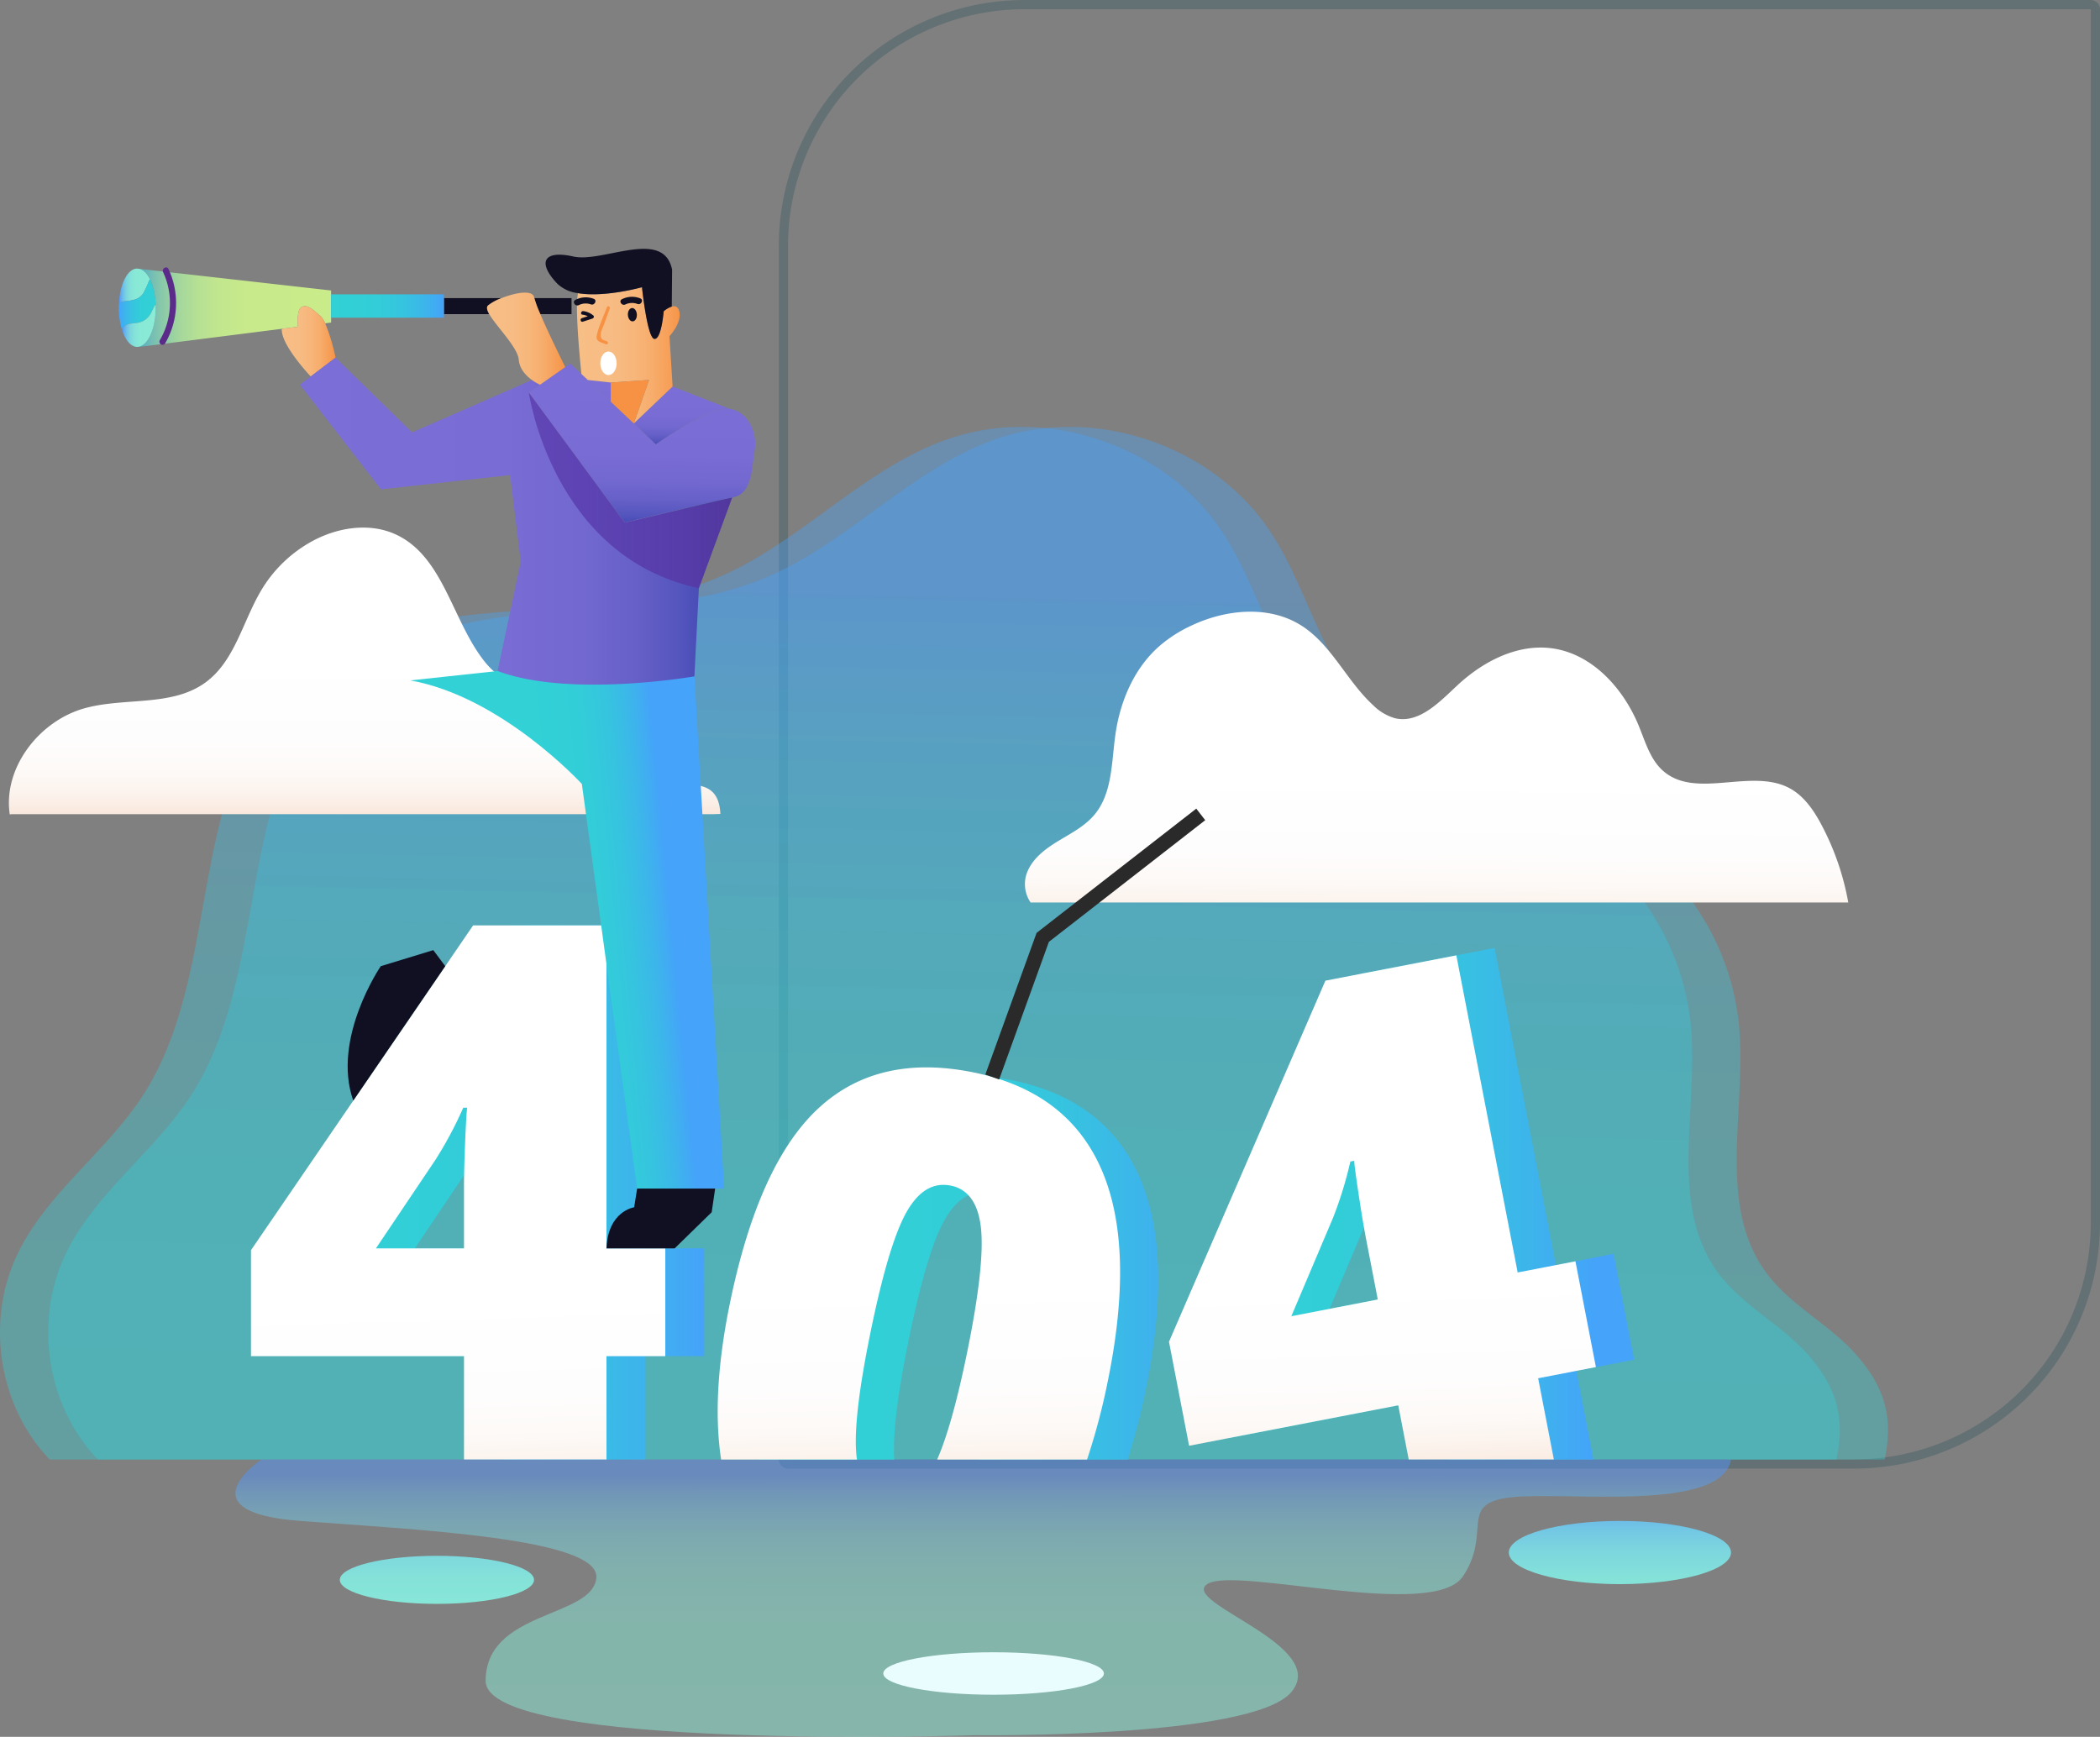<svg xmlns="http://www.w3.org/2000/svg" xmlns:xlink="http://www.w3.org/1999/xlink" width="683.475" height="565.319" viewBox="0 0 683.475 565.319">
  <rect x="0" y="0" width="683.475" height="565.319" fill="#808080" stroke="none"/>
  <defs>
    <linearGradient id="linear-gradient" x1="0.495" y1="1.05" x2="0.527" y2="0.183" gradientUnits="objectBoundingBox">
      <stop offset="0" stop-color="#31d1d6"/>
      <stop offset="0.373" stop-color="#32ced8"/>
      <stop offset="0.617" stop-color="#35c5de"/>
      <stop offset="0.824" stop-color="#3cb6ea"/>
      <stop offset="1" stop-color="#45a3fa"/>
    </linearGradient>
    <linearGradient id="linear-gradient-3" x1="0.5" y1="1.009" x2="0.5" y2="0.465" gradientUnits="objectBoundingBox">
      <stop offset="0" stop-color="#f9e6d9"/>
      <stop offset="0.121" stop-color="#fbf1ea"/>
      <stop offset="0.27" stop-color="#fdf9f6"/>
      <stop offset="0.475" stop-color="#fefdfd"/>
      <stop offset="1" stop-color="#fff"/>
    </linearGradient>
    <linearGradient id="linear-gradient-4" x1="0.497" y1="1.082" x2="0.509" y2="0.559" xlink:href="#linear-gradient-3"/>
    <linearGradient id="linear-gradient-5" x1="0" y1="0.5" x2="1" y2="0.5" xlink:href="#linear-gradient"/>
    <linearGradient id="linear-gradient-6" x1="0.509" y1="1.066" x2="0.5" y2="0.689" xlink:href="#linear-gradient-3"/>
    <linearGradient id="linear-gradient-7" x1="-0.057" y1="0.554" x2="0.913" y2="0.554" xlink:href="#linear-gradient"/>
    <linearGradient id="linear-gradient-8" x1="0.506" y1="1.034" x2="0.496" y2="0.634" xlink:href="#linear-gradient-3"/>
    <linearGradient id="linear-gradient-9" x1="0.456" y1="0.516" x2="0.83" y2="0.457" xlink:href="#linear-gradient"/>
    <linearGradient id="linear-gradient-11" y1="0.5" x2="1" y2="0.5" gradientUnits="objectBoundingBox">
      <stop offset="0" stop-color="#51adc6"/>
      <stop offset="0.006" stop-color="#54aec4"/>
      <stop offset="0.066" stop-color="#74beb4"/>
      <stop offset="0.133" stop-color="#8ecca7"/>
      <stop offset="0.21" stop-color="#a4d79c"/>
      <stop offset="0.3" stop-color="#b5e094"/>
      <stop offset="0.411" stop-color="#c1e68e"/>
      <stop offset="0.567" stop-color="#c8ea8a"/>
      <stop offset="1" stop-color="#caeb8a"/>
    </linearGradient>
    <linearGradient id="linear-gradient-12" x1="1" y1="0.5" x2="0" y2="0.5" gradientUnits="objectBoundingBox">
      <stop offset="0" stop-color="#8aebd6"/>
      <stop offset="0.461" stop-color="#88e9d6"/>
      <stop offset="0.628" stop-color="#84e2d9"/>
      <stop offset="0.746" stop-color="#7cd6de"/>
      <stop offset="0.842" stop-color="#71c5e5"/>
      <stop offset="0.923" stop-color="#63afee"/>
      <stop offset="0.994" stop-color="#5295f9"/>
      <stop offset="1" stop-color="#5193fa"/>
    </linearGradient>
    <linearGradient id="linear-gradient-13" x1="1" y1="0.5" x2="0" y2="0.5" xlink:href="#linear-gradient"/>
    <linearGradient id="linear-gradient-14" x1="1" y1="0.5" x2="0" y2="0.5" xlink:href="#linear-gradient-12"/>
    <linearGradient id="linear-gradient-16" y1="0.5" x2="1" y2="0.5" gradientUnits="objectBoundingBox">
      <stop offset="0" stop-color="#f7be86"/>
      <stop offset="0.329" stop-color="#f7bc83"/>
      <stop offset="0.545" stop-color="#f7b67a"/>
      <stop offset="0.728" stop-color="#f7ac6b"/>
      <stop offset="0.891" stop-color="#f79e56"/>
      <stop offset="1" stop-color="#f79244"/>
    </linearGradient>
    <linearGradient id="linear-gradient-17" x1="0.51" y1="0.112" x2="0.432" y2="3.099" gradientUnits="objectBoundingBox">
      <stop offset="0" stop-color="#7b6ed6"/>
      <stop offset="0.48" stop-color="#796cd4"/>
      <stop offset="0.653" stop-color="#7268d0"/>
      <stop offset="0.777" stop-color="#6660c8"/>
      <stop offset="0.877" stop-color="#5555be"/>
      <stop offset="0.961" stop-color="#3f46b0"/>
      <stop offset="1" stop-color="#333ea8"/>
    </linearGradient>
    <linearGradient id="linear-gradient-18" x1="0.505" y1="0.124" x2="0.484" y2="1.068" xlink:href="#linear-gradient-17"/>
    <linearGradient id="linear-gradient-19" x1="0.509" y1="-0.031" x2="0.49" y2="1.089" xlink:href="#linear-gradient-17"/>
    <linearGradient id="linear-gradient-20" x1="0" y1="0.5" x2="1" y2="0.5" xlink:href="#linear-gradient-17"/>
    <linearGradient id="linear-gradient-22" y1="0.5" x2="1" y2="0.5" gradientUnits="objectBoundingBox">
      <stop offset="0" stop-color="#3c0887"/>
      <stop offset="0.323" stop-color="#3e0987"/>
      <stop offset="0.534" stop-color="#470d87"/>
      <stop offset="0.713" stop-color="#561488"/>
      <stop offset="0.873" stop-color="#6b1f89"/>
      <stop offset="1" stop-color="#822a8a"/>
    </linearGradient>
    <linearGradient id="linear-gradient-24" x1="0.497" y1="1.036" x2="0.5" y2="0.053" xlink:href="#linear-gradient-12"/>
    <linearGradient id="linear-gradient-25" x1="0.5" y1="3.297" x2="0.5" y2="-0.5" xlink:href="#linear-gradient-12"/>
    <linearGradient id="linear-gradient-26" x1="0.5" y1="3.61" x2="0.5" y2="-1.384" xlink:href="#linear-gradient-12"/>
    <linearGradient id="linear-gradient-27" x1="0.14" y1="0.542" x2="1.098" y2="0.542" xlink:href="#linear-gradient"/>
    <linearGradient id="linear-gradient-28" x1="0.507" y1="1.067" x2="0.497" y2="0.553" xlink:href="#linear-gradient-3"/>
  </defs>
  <g id="Group_2560" data-name="Group 2560" transform="translate(-104.525 -330)">
    <g id="Group_119" data-name="Group 119" transform="translate(-663 -1055)" opacity="0.4">
      <g id="Rectangle_45" data-name="Rectangle 45" transform="translate(1021 1385)" fill="none" stroke="#375b62" stroke-width="3">
        <path d="M80,0H430a0,0,0,0,1,0,0V398a80,80,0,0,1-80,80H0a0,0,0,0,1,0,0V80A80,80,0,0,1,80,0Z" stroke="none"/>
        <path d="M80,1.5H427A1.5,1.5,0,0,1,428.5,3V398A78.5,78.5,0,0,1,350,476.5H3A1.5,1.5,0,0,1,1.5,475V80A78.5,78.5,0,0,1,80,1.5Z" fill="none"/>
      </g>
    </g>
    <g id="Group_802" data-name="Group 802" transform="translate(-34.579 368.145)">
      <g id="Group_790" data-name="Group 790" transform="translate(139.104 100.807)">
        <path id="Path_1001" data-name="Path 1001" d="M216.65,427.584H155.283c-16.421-17.058-20.813-44.241-11-65.792,9.35-20.544,29.424-34.114,41.587-53.127,25.957-40.576,13.411-101.025,48.685-133.827,17.632-16.4,42.986-21.138,66.987-23.055s48.806-1.864,71-11.194c27.371-11.5,48-36.213,76.2-45.524,31.656-10.455,69.526,2.591,88.027,30.326,11.575,17.354,15.944,39.157,29.633,54.9,22.136,25.453,61.134,27.428,88.741,46.811A82.514,82.514,0,0,1,689.3,285.113c2.947,27.779-7.6,59.331,9.057,81.758,8.122,10.935,21.291,17.1,30.042,27.539,8.72,10.4,11.176,19.88,8.432,33.174Z" transform="translate(-139.104 -91.474)" opacity="0.37" fill="url(#linear-gradient)" style="mix-blend-mode: darken;isolation: isolate"/>
        <path id="Path_1002" data-name="Path 1002" d="M229.807,427.584H168.441c-16.422-17.058-20.814-44.241-11.005-65.792,9.35-20.544,29.425-34.114,41.588-53.127,25.956-40.576,13.411-101.025,48.684-133.827,17.632-16.4,42.986-21.138,66.987-23.055s48.806-1.864,71-11.194c27.371-11.5,48-36.213,76.2-45.524,31.657-10.455,69.527,2.591,88.027,30.326,11.576,17.354,15.944,39.157,29.633,54.9,22.136,25.453,61.134,27.428,88.742,46.811a82.512,82.512,0,0,1,34.159,58.012c2.947,27.779-7.6,59.331,9.057,81.758,8.122,10.935,21.291,17.1,30.042,27.539,8.72,10.4,11.176,19.88,8.432,33.174Z" transform="translate(-136.578 -91.474)" opacity="0.37" fill="url(#linear-gradient)" style="mix-blend-mode: darken;isolation: isolate"/>
      </g>
      <path id="Path_1003" data-name="Path 1003" d="M373.1,212.173l-2.527.083H142.36l-.548.072c-2.265-15.138,9.583-30.514,24.495-34.591,13.04-3.564,28.3-.393,39.216-8.368,9.786-7.14,12.218-20.49,18.619-30.777a43.578,43.578,0,0,1,16.294-15.3c8.32-4.47,18.7-6.031,27.236-1.991,15.114,7.176,18.011,27.2,28.118,40.539,2.253,2.98,5.09,5.757,8.7,6.747,3.326.918,6.854.2,10.263-.405,11.169-1.967,24.566-1.788,31.516,7.176,3.266,4.22,4.434,9.631,6.246,14.637s4.78,10.167,9.8,11.967c2.408.846,5.137.87,7.259,2.289C372.124,205.951,372.946,208.991,373.1,212.173Z" transform="translate(0.466 14.611)" fill="url(#linear-gradient-3)"/>
      <path id="Path_1004" data-name="Path 1004" d="M686.927,236.583H420.8a10.621,10.621,0,0,1-.87-10.418c1.967-4.351,6.067-7.307,10.156-9.762s8.439-4.732,11.5-8.391c5.876-7.021,5.531-17.093,6.83-26.152,1.526-10.752,6.031-21.4,14.161-28.607a44.3,44.3,0,0,1,10.859-6.937c11.145-5.185,24.948-6.484,35.366.048,9.965,6.246,14.852,18.13,23.541,26.056a16.317,16.317,0,0,0,7.116,4.2c7.784,1.788,14.4-5.269,20.24-10.716,8.3-7.736,19.381-13.517,30.634-12.075,13.231,1.716,23.458,13.064,28.476,25.425,2.1,5.149,3.7,10.847,7.867,14.506,10.7,9.381,28.774-1.132,41.254,5.686,4.684,2.563,7.819,7.223,10.322,11.944A86.2,86.2,0,0,1,686.927,236.583Z" transform="translate(53.724 19.02)" fill="url(#linear-gradient-4)"/>
      <g id="Group_791" data-name="Group 791" transform="translate(220.788 263.049)">
        <path id="Path_1005" data-name="Path 1005" d="M353.111,367.791H333.965v33.653H287.588V367.791h-69.33V333.3l72.3-105.718h43.4V332.71h19.147ZM287.588,332.71V312.494q0-5.709.416-15.4t.654-10.167H287.35a125.613,125.613,0,0,1-9.157,17.124l-19.265,28.66Z" transform="translate(-205.593 -227.587)" fill="url(#linear-gradient-5)"/>
        <path id="Path_1006" data-name="Path 1006" d="M342.485,367.8H323.34v33.654H276.961V367.8H207.633V333.313l72.3-105.717H323.34V332.719h19.145Zm-65.524-35.08V312.5q0-5.709.416-15.4t.654-10.168h-1.308a125.673,125.673,0,0,1-9.157,17.124L248.3,332.719Z" transform="translate(-207.633 -227.585)" fill="url(#linear-gradient-6)"/>
      </g>
      <g id="Group_792" data-name="Group 792" transform="translate(519.568 270.394)">
        <path id="Path_1007" data-name="Path 1007" d="M607.672,367.774l-6.663-34.448-12.432,2.408-6.365,1.228L562.258,233.749,519.633,242,468.724,359.514l6.544,33.864,68.073-13.171,3.874,20.061h47.238l-5.578-28.858,6.365-1.228Zm-83.426-19.6-15.7,3.028,11.2-26.438,2.265-5.352a126.12,126.12,0,0,0,5.733-18.559l1.287-.238q-.143.5,1.287,10.108,1.43,9.583,2.515,15.2l3.838,19.846Z" transform="translate(-456.292 -233.749)" fill="url(#linear-gradient-7)"/>
        <path id="Path_1008" data-name="Path 1008" d="M597.242,369.792l-6.663-34.436-18.8,3.635L551.816,235.779l-30.181,5.829L509.2,244.016,458.294,361.544l6.544,33.852,12.432-2.408,55.641-10.752,3.409,17.641h47.238l-5.113-26.45,12.432-2.408Zm-75.487-45.414c.226,1.3.453,2.479.656,3.564l3.838,19.846-28.142,5.447,13.481-31.8a125.514,125.514,0,0,0,5.733-18.547l1.287-.25q-.143.519,1.287,10.108C520.574,317.3,521.194,321.183,521.754,324.378Z" transform="translate(-458.294 -233.359)" fill="url(#linear-gradient-8)"/>
      </g>
      <g id="Group_797" data-name="Group 797" transform="translate(177.755 42.855)">
        <g id="Group_793" data-name="Group 793" transform="translate(65.807 137.402)">
          <path id="Path_1009" data-name="Path 1009" d="M353.272,326.6H324.957L306.969,194.9s-25.99-28.391-55.825-33.708l28.417-3.063,64.044,1.74Z" transform="translate(-222.053 -158.129)" fill="url(#linear-gradient-9)"/>
          <path id="Path_1010" data-name="Path 1010" d="M244.806,239.569s-16.089,23.547-8.947,43.765l29.933-43.765-3.887-5.221Z" transform="translate(-225.338 -143.497)" fill="#111023"/>
          <path id="Path_1011" data-name="Path 1011" d="M314.675,299.468l-.964,6.08s-8.53,1.193-9.005,13.374h22.184l12.054-11.767,1.125-7.687Z" transform="translate(-211.771 -130.996)" fill="#111023"/>
          <path id="Path_1012" data-name="Path 1012" d="M295.391,194.312l-35.485-1.323,5.767,54.341-24.052,8.619-13.863-67.108a20.736,20.736,0,0,1,17.486-27l10.573-1.144h.012c29.835,5.316,55.825,33.708,55.825,33.708Z" transform="translate(-226.738 -157.636)" fill="url(#linear-gradient-5)"/>
        </g>
        <g id="Group_794" data-name="Group 794" transform="translate(0 6.04)">
          <path id="Path_1013" data-name="Path 1013" d="M239.568,64.211v1.579l-1.924.247a7.493,7.493,0,0,0-1.547-2.374c-2.569-2.215-4.353-3.955-6.191-2.892-1.386.807-1.279,4.6-1.149,6.395l-5.234.666L177.16,73.711l-.021-.086c3.009-.709,5.341-6.1,5.341-12.66,0-6.47-2.268-11.8-5.212-12.638l62.3,7.028v8.856Z" transform="translate(-170.453 -47.845)" fill="url(#linear-gradient-11)"/>
          <path id="Path_1014" data-name="Path 1014" d="M181.678,51.74a6.473,6.473,0,0,0-.355.591,32.963,32.963,0,0,1-1.8,3.944,5.343,5.343,0,0,1-2.461,1.944,14.079,14.079,0,0,1-3.3.623,7.651,7.651,0,0,0-2.182.559c.355-6.19,2.8-11,5.793-11.166l.968.108C179.626,48.709,180.785,49.935,181.678,51.74Z" transform="translate(-171.521 -47.863)" fill="url(#linear-gradient-12)"/>
          <path id="Path_1015" data-name="Path 1015" d="M183.535,59.376c-.021.021-.032.043-.055.064-.763,1.022-1.128,2.3-1.837,3.353a6.008,6.008,0,0,1-3.6,2.472c-1.343.3-2.794.139-4.019.752a3.942,3.942,0,0,0-1.5,1.408,23.963,23.963,0,0,1-.989-7.006c0-.538.011-1.064.054-1.581a7.65,7.65,0,0,1,2.182-.559,14.078,14.078,0,0,0,3.3-.623,5.343,5.343,0,0,0,2.461-1.944,32.962,32.962,0,0,0,1.8-3.944,6.471,6.471,0,0,1,.355-.591A20.64,20.64,0,0,1,183.535,59.376Z" transform="translate(-171.53 -47.298)" fill="url(#linear-gradient-13)"/>
          <path id="Path_1016" data-name="Path 1016" d="M183.4,59.1c0,6.556-2.333,11.951-5.341,12.66a2.864,2.864,0,0,1-.677.086c-2.1,0-3.944-2.279-5.019-5.739a3.942,3.942,0,0,1,1.5-1.408c1.225-.613,2.676-.452,4.019-.752a6.008,6.008,0,0,0,3.6-2.472c.709-1.052,1.074-2.331,1.837-3.353.023-.021.033-.043.055-.064C183.387,58.4,183.4,58.743,183.4,59.1Z" transform="translate(-171.371 -45.978)" fill="url(#linear-gradient-14)"/>
          <path id="Path_1017" data-name="Path 1017" d="M260.313,56.315h18.744a15.841,15.841,0,0,0-4.374,2.386c-.591.547-.333,1.547.4,2.826H260.313Z" transform="translate(-154.487 -46.312)" fill="#111023"/>
          <path id="Path_1018" data-name="Path 1018" d="M297.112,59.453v2.074H286.956A38.138,38.138,0,0,1,285,56.315h12.112Z" transform="translate(-149.747 -46.312)" fill="#111023"/>
          <path id="Path_1019" data-name="Path 1019" d="M266.226,61.726v1.15H229.514v-7.6h36.712v6.448Z" transform="translate(-160.399 -46.511)" fill="url(#linear-gradient-5)"/>
          <path id="Path_1020" data-name="Path 1020" d="M233.551,75.24l-8.082,6.147S215.657,71.1,216.055,65.88l5.234-.666c-.13-1.8-.237-5.588,1.149-6.395,1.838-1.063,3.622.677,6.191,2.892a7.493,7.493,0,0,1,1.547,2.374A65.4,65.4,0,0,1,233.551,75.24Z" transform="translate(-162.985 -45.893)" fill="url(#linear-gradient-16)"/>
          <path id="Path_1021" data-name="Path 1021" d="M185.587,48.451c-.54-1.182-2.286-.173-1.751,1a23.87,23.87,0,0,1-1.086,22.192,1.009,1.009,0,0,0,1.746,1.007A26.008,26.008,0,0,0,185.587,48.451Z" transform="translate(-169.403 -47.923)" fill="#5b2b89"/>
        </g>
        <g id="Group_795" data-name="Group 795" transform="translate(58.97 14.248)">
          <path id="Path_1022" data-name="Path 1022" d="M307.065,79.483v6.233l-7.458-7.05Z" transform="translate(-205.914 -50.229)" fill="url(#linear-gradient-17)"/>
          <path id="Path_1023" data-name="Path 1023" d="M310.157,86.58l7.513,7.093,7.169,6.77s16.421-11.5,22.794-11.6a7.36,7.36,0,0,1,1.3.086c5.621.8,9.06,7.3,8.071,13.531-1.063,6.717-.87,14.153-7.34,15.357s-34.971,8.124-34.971,8.124l-31.2-42.322,3.676-2.569,8.189-5.727,1.656-1.161,3.6,3.4L302.7,79.53Z" transform="translate(-209.007 -51.093)" fill="url(#linear-gradient-18)"/>
          <path id="Path_1024" data-name="Path 1024" d="M324.794,80.442l18.635,7.286a7.36,7.36,0,0,0-1.3-.086c-6.373.1-22.794,11.6-22.794,11.6l-7.169-6.77Z" transform="translate(-203.503 -49.888)" fill="url(#linear-gradient-19)"/>
          <path id="Path_1025" data-name="Path 1025" d="M361.66,118.133,350.838,147.6,349.387,176.3s-1.268.225-3.472.538c-10.316,1.472-41.236,5-60.57-2.279l7.533-35.648L289.4,110.793l-42.022,4.643L221,81.367l3.514-2.676,8.082-6.147,24.923,24.342,39-17.045a14.491,14.491,0,0,0,2.644,1.526l-3.676,2.569,31.2,42.322S355.19,119.348,361.66,118.133Z" transform="translate(-221.003 -51.404)" fill="url(#linear-gradient-20)"/>
          <path id="Path_1026" data-name="Path 1026" d="M297.547,79.044l-8.189,5.727a14.491,14.491,0,0,1-2.644-1.526c-1.849-1.322-4.03-3.5-4.3-6.577-.354-4.127-7.319-10.843-9.6-14.852-.731-1.279-.989-2.279-.4-2.827A15.876,15.876,0,0,1,276.8,56.6c4.33-1.72,10.1-2.891,10.629-.215a2.082,2.082,0,0,0,.054.215,38.142,38.142,0,0,0,1.956,5.212C292.4,68.737,297.547,79.044,297.547,79.044Z" transform="translate(-211.195 -54.809)" fill="url(#linear-gradient-16)"/>
          <path id="Path_1027" data-name="Path 1027" d="M338.842,145.768C291.106,135.642,283.494,82.1,283.494,82.1l31.2,42.353,34.97-8.155Z" transform="translate(-209.007 -49.57)" opacity="0.38" fill="url(#linear-gradient-22)" style="mix-blend-mode: overlay;isolation: isolate"/>
        </g>
        <g id="Group_796" data-name="Group 796" transform="translate(138.924)">
          <path id="Path_1028" data-name="Path 1028" d="M327.506,59.628c1.01-.279,2.031-.075,2.439,1.536.946,3.687-3.192,8.115-3.192,8.115l1.022,16.367L315.146,97.673l4.943-14.144-12.456.817-7.458-.817-2.085-1.967S296.64,67.99,296.64,60.026a25.767,25.767,0,0,1,.268-4.375l.064-.387c8.728,1.473,20.839-1.933,20.839-1.933s1.7,16.529,4.019,16.819,3.042-8.985,3.042-8.985A7.921,7.921,0,0,1,327.506,59.628Z" transform="translate(-286.437 -40.844)" fill="url(#linear-gradient-16)"/>
          <path id="Path_1029" data-name="Path 1029" d="M329.246,49.624l-.1,12.015a7.921,7.921,0,0,0-2.633,1.536s-.721,9.264-3.042,8.985-4.019-16.819-4.019-16.819-12.112,3.407-20.839,1.933v-.011a11.72,11.72,0,0,1-6.727-3.073c-6.674-7.029-4.352-11.016,5.213-8.846S326.495,36.007,329.246,49.624Z" transform="translate(-288.08 -42.855)" fill="#111023"/>
          <path id="Path_1030" data-name="Path 1030" d="M318.319,78.666l-4.944,14.143-7.512-7.093V79.483Z" transform="translate(-284.666 -35.981)" fill="#f79244"/>
          <path id="Path_1031" data-name="Path 1031" d="M296.3,56.915a7.28,7.28,0,0,1,5.938-.352c1.234.445.3,2.26-.915,1.82a5.009,5.009,0,0,0-3.913.24C296.251,59.205,295.128,57.5,296.3,56.915Z" transform="translate(-286.597 -40.314)" fill="#111023"/>
          <ellipse id="Ellipse_61" data-name="Ellipse 61" cx="1.465" cy="2.175" rx="1.465" ry="2.175" transform="translate(26.665 19.338) rotate(-2.993)" fill="#111023"/>
          <path id="Path_1032" data-name="Path 1032" d="M314.956,56.456a7.278,7.278,0,0,0-5.942.269c-1.181.571-.067,2.279,1.1,1.715a5.014,5.014,0,0,1,3.917-.17C315.245,58.728,316.183,56.918,314.956,56.456Z" transform="translate(-284.158 -40.342)" fill="#111023"/>
          <path id="Path_1033" data-name="Path 1033" d="M302.064,68c.651-3.08,2.243-6.215,3.318-9.176.224-.616,1.132-.151.911.458l-2.035,5.6a12.72,12.72,0,0,0-.873,2.4c-.222,2.326.842,2.143,2.045,2.7.6.278.136,1.186-.458.911C303.494,70.21,301.617,70.117,302.064,68Z" transform="translate(-285.409 -39.845)" fill="#f79244"/>
          <path id="Path_1034" data-name="Path 1034" d="M301.776,61.283a6.434,6.434,0,0,0-3.254-1.428c-.75-.1-1.061,1.056-.3,1.154a5.624,5.624,0,0,1,1.743.517l-1.907.62c-.728.236-.423,1.389.308,1.151l3.141-1.02C301.888,62.153,302.15,61.583,301.776,61.283Z" transform="translate(-286.245 -39.593)" fill="#111023"/>
          <ellipse id="Ellipse_62" data-name="Ellipse 62" cx="2.652" cy="3.83" rx="2.652" ry="3.83" transform="translate(17.807 33.418)" fill="#fff"/>
        </g>
      </g>
      <g id="Group_798" data-name="Group 798" transform="translate(215.732 436.917)">
        <path id="Path_1035" data-name="Path 1035" d="M690.145,373.453H211.858s-25.735,17.086,12.526,19.977,97.937,5.626,96.465,18.644S284.823,422.52,284.823,445.5,444.19,463.181,444.19,463.181s90.028,1.179,102.849-14.035S510.746,420,519.659,414s73.628,12,83.271-2.571S601,387.646,618.788,385.717,687.145,390.76,690.145,373.453Z" transform="translate(-203.391 -373.453)" opacity="0.5" fill="url(#linear-gradient-24)" style="mix-blend-mode: multiply;isolation: isolate"/>
        <ellipse id="Ellipse_63" data-name="Ellipse 63" cx="36.161" cy="10.286" rx="36.161" ry="10.286" transform="translate(414.433 19.978)" fill="url(#linear-gradient-25)"/>
        <ellipse id="Ellipse_64" data-name="Ellipse 64" cx="31.607" cy="7.821" rx="31.607" ry="7.821" transform="translate(33.968 31.335)" fill="url(#linear-gradient-26)"/>
        <ellipse id="Ellipse_65" data-name="Ellipse 65" cx="35.899" cy="6.911" rx="35.899" ry="6.911" transform="translate(210.849 62.728)" fill="#e9fdff"/>
      </g>
      <g id="Group_801" data-name="Group 801" transform="translate(372.683 225.053)">
        <g id="Group_799" data-name="Group 799" transform="translate(0 84.229)">
          <path id="Path_1036" data-name="Path 1036" d="M470.344,301.625q-11.05-25.264-41.445-31.468-3.308-.679-6.472-1.073-26.819-3.4-44.234,12.8Q358.7,299.98,349.419,345.429q-5.686,27.838-3.171,48.167h44.294q-.84-11.872,4.673-38.81,5.954-29.126,11.8-39.347,3.4-5.936,7.688-7.831a10.711,10.711,0,0,1,6.663-.644q8.511,1.752,9.8,13.839,1.287,12.1-4.494,40.408-4.345,21.223-8.713,32.386h48.561a213.589,213.589,0,0,0,5.936-23.029q1.7-8.314,2.67-15.949Q479.29,322.079,470.344,301.625Z" transform="translate(-333.067 -265.966)" fill="url(#linear-gradient-27)"/>
          <path id="Path_1037" data-name="Path 1037" d="M459.934,299.5q-9.923-22.689-35.509-30.014-2.879-.823-5.948-1.454-31.218-6.383-50.706,11.729Q348.3,297.878,339.009,343.31q-1.9,9.244-2.873,17.677-2.163,18.505.048,33.018h44.234c-.06-.286-.1-.572-.131-.87q-1.395-11.568,4.506-40.467,5.954-29.126,11.812-39.335,5.847-10.227,14.351-8.475a10.427,10.427,0,0,1,5.745,3.159c2.205,2.36,3.54,5.912,4.053,10.668q1.287,12.1-4.494,40.408Q411.4,382.835,406.5,394h48.787a215.952,215.952,0,0,0,6.758-25.544Q470.966,324.763,459.934,299.5Z" transform="translate(-335.065 -266.374)" fill="url(#linear-gradient-28)"/>
        </g>
        <g id="Group_800" data-name="Group 800" transform="translate(87.115 0)">
          <path id="Path_1038" data-name="Path 1038" d="M479.716,199.477l-.3.226-31.146,24.245-19.441,15.126-16.187,44.794-4.494-1.621,16.676-46.093L476.8,195.71Z" transform="translate(-408.15 -195.71)" fill="#2a2a2a"/>
        </g>
        <path id="Path_1039" data-name="Path 1039" d="M488.178,299.364c-3.54,4.208-8.368,7.092-13.1,9.893l-.322-.56c1.871-2.4,3.85-5.209,3.29-8.2-.393-2.038-1.9-3.659-3.433-5.03-2.61-2.3-5.519-4.243-8.01-6.663s-4.6-5.459-5.006-8.9c-.525-4.53,1.919-8.809,2.873-13.267a8.976,8.976,0,0,0-.2-5.376c-1.6-3.79-6.425-4.661-10.251-6.186-3.421-1.383-6.639-3.945-7.593-7.509-1.383-5.173,2.3-10.465,1.8-15.794a10.506,10.506,0,0,0-6.413-8.463l31.146-24.245c5.28,4.577,9.834,10.644,9.893,17.57.024,4.386-1.752,8.558-3.016,12.754a11.386,11.386,0,0,0-.62,5.185c.489,2.646,2.6,4.649,4.541,6.52,4.017,3.85,8.058,8.534,7.986,14.1-.072,6.246-5.4,11.812-4.47,17.987.6,3.945,3.635,7.092,4.851,10.883C493.792,289.3,491.718,295.156,488.178,299.364Z" transform="translate(-314.574 -195.067)" fill="url(#linear-gradient-20)"/>
      </g>
    </g>
  </g>
</svg>
